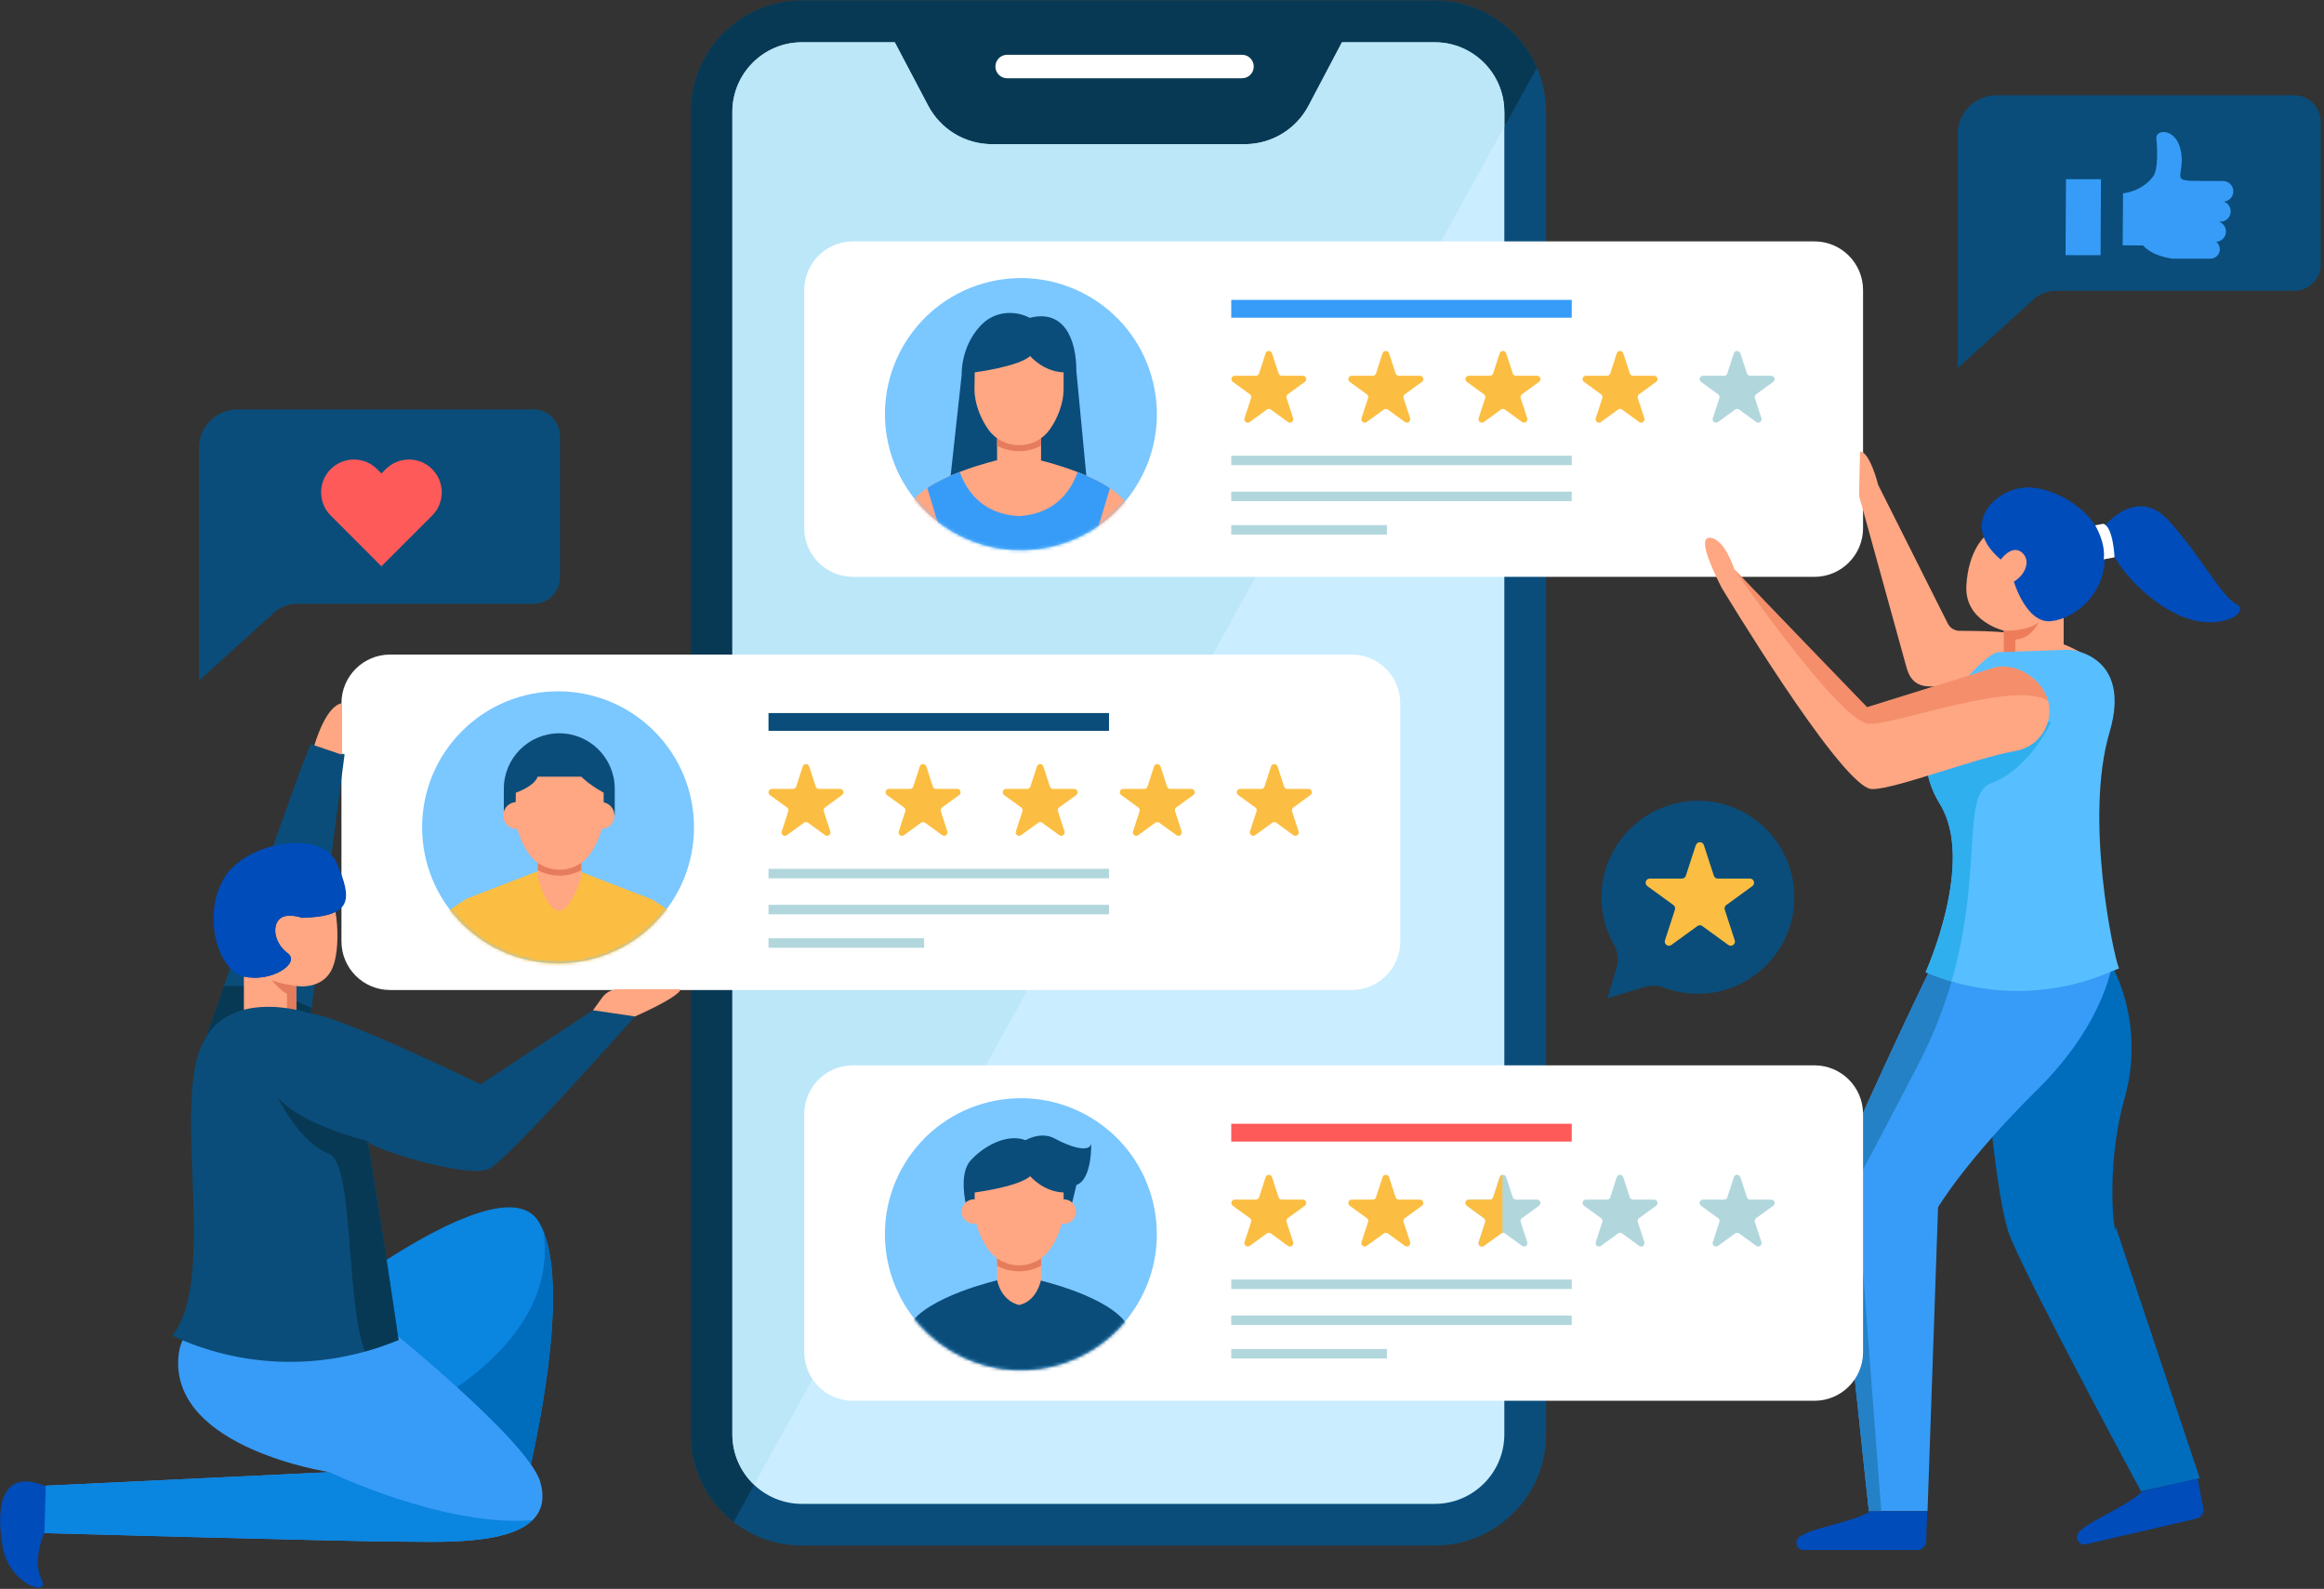 <svg width="711" height="486" viewBox="0 0 711 486" fill="none" xmlns="http://www.w3.org/2000/svg">
<rect x="0" y="0" width="711" height="486" fill="#333333" stroke="none"/>
<path d="M438.981 0.19H245.343C226.557 0.19 211.328 15.423 211.328 34.215V438.719C211.328 457.51 226.557 472.744 245.343 472.744H438.981C457.768 472.744 472.997 457.51 472.997 438.719V34.215C472.997 15.423 457.768 0.19 438.981 0.19Z" fill="#0A4D7A"/>
<path d="M438.981 0.19H245.343C226.559 0.19 211.328 15.425 211.328 34.215V438.719C211.328 449.625 216.473 459.305 224.456 465.535L470.2 20.715C464.973 8.645 452.967 0.19 438.981 0.19Z" fill="#083954"/>
<path d="M379.975 16.753H308.127C306.146 16.753 304.533 18.366 304.533 20.347C304.533 22.328 306.146 23.942 308.127 23.942H379.975C381.956 23.942 383.569 22.328 383.569 20.347C383.569 18.366 381.956 16.753 379.975 16.753Z" fill="white"/>
<path d="M438.981 12.934H410.561L400.331 32.316C396.513 39.566 389 44.1 380.812 44.1H303.492C295.305 44.1 287.791 39.566 283.973 32.316L273.744 12.934H245.323C233.603 12.934 224.048 22.471 224.048 34.215V438.719C224.048 450.442 233.583 460 245.323 460H438.961C450.681 460 460.236 450.462 460.236 438.719V34.215C460.236 22.492 450.701 12.934 438.961 12.934H438.981Z" fill="#CAEDFF"/>
<g style="mix-blend-mode:multiply" opacity="0.85">
<path d="M460.256 34.215V38.708L230.725 454.159C226.621 450.258 224.068 444.784 224.068 438.698V34.215C224.068 22.471 233.624 12.934 245.323 12.934H273.744L283.953 32.336C287.791 39.586 295.284 44.1 303.492 44.1H380.812C389 44.1 396.493 39.566 400.331 32.336L410.54 12.934H438.961C450.681 12.934 460.216 22.492 460.216 34.215H460.256Z" fill="#BAE6F7"/>
</g>
<path d="M555.095 73.836H260.942C252.722 73.836 246.058 80.502 246.058 88.725V161.554C246.058 169.777 252.722 176.443 260.942 176.443H555.095C563.315 176.443 569.979 169.777 569.979 161.554V88.725C569.979 80.502 563.315 73.836 555.095 73.836Z" fill="white"/>
<path d="M389.163 108.066L391.164 114.213C391.307 114.642 391.695 114.928 392.144 114.928H398.596C399.596 114.928 400.025 116.215 399.208 116.807L393.982 120.606C393.614 120.871 393.471 121.341 393.614 121.77L395.615 127.917C395.921 128.877 394.839 129.673 394.022 129.081L388.796 125.282C388.428 125.017 387.938 125.017 387.571 125.282L382.344 129.081C381.527 129.673 380.425 128.877 380.751 127.917L382.752 121.77C382.895 121.341 382.752 120.871 382.385 120.606L377.158 116.807C376.341 116.215 376.77 114.928 377.77 114.928H384.222C384.671 114.928 385.08 114.642 385.202 114.213L387.203 108.066C387.509 107.106 388.877 107.106 389.184 108.066H389.163Z" fill="#FBBE42"/>
<path d="M424.975 108.066L426.976 114.213C427.119 114.642 427.507 114.928 427.956 114.928H434.408C435.408 114.928 435.837 116.215 435.021 116.807L429.794 120.606C429.426 120.871 429.283 121.341 429.406 121.77L431.407 127.917C431.713 128.877 430.631 129.673 429.814 129.081L424.587 125.282C424.22 125.017 423.73 125.017 423.362 125.282L418.135 129.081C417.319 129.673 416.216 128.877 416.543 127.917L418.544 121.77C418.687 121.341 418.544 120.871 418.156 120.606L412.929 116.807C412.112 116.215 412.541 114.928 413.541 114.928H419.993C420.443 114.928 420.851 114.642 420.973 114.213L422.974 108.066C423.281 107.106 424.649 107.106 424.955 108.066H424.975Z" fill="#FBBE42"/>
<path d="M460.808 108.066L462.809 114.213C462.951 114.642 463.339 114.928 463.789 114.928H470.241C471.241 114.928 471.67 116.215 470.853 116.807L465.626 120.606C465.259 120.871 465.116 121.341 465.238 121.77L467.239 127.917C467.545 128.877 466.463 129.673 465.647 129.081L460.42 125.282C460.052 125.017 459.562 125.017 459.195 125.282L453.968 129.081C453.151 129.673 452.049 128.877 452.375 127.917L454.376 121.77C454.519 121.341 454.376 120.871 453.988 120.606L448.761 116.807C447.945 116.215 448.374 114.928 449.374 114.928H455.826C456.275 114.928 456.683 114.642 456.806 114.213L458.807 108.066C459.113 107.106 460.481 107.106 460.787 108.066H460.808Z" fill="#FBBE42"/>
<path d="M496.62 108.066L498.621 114.213C498.763 114.642 499.151 114.928 499.601 114.928H506.052C507.053 114.928 507.482 116.215 506.665 116.807L501.438 120.606C501.071 120.871 500.928 121.341 501.071 121.77L503.072 127.917C503.378 128.877 502.296 129.673 501.479 129.081L496.252 125.282C495.885 125.017 495.395 125.017 495.027 125.282L489.8 129.081C488.984 129.673 487.881 128.877 488.208 127.917L490.209 121.77C490.352 121.341 490.209 120.871 489.821 120.606L484.594 116.807C483.777 116.215 484.206 114.928 485.206 114.928H491.658C492.107 114.928 492.516 114.642 492.638 114.213L494.639 108.066C494.945 107.106 496.313 107.106 496.62 108.066Z" fill="#FBBE42"/>
<path d="M532.452 108.066L534.453 114.213C534.596 114.642 534.984 114.928 535.433 114.928H541.885C542.885 114.928 543.314 116.215 542.497 116.807L537.271 120.606C536.903 120.871 536.76 121.341 536.883 121.77L538.884 127.917C539.19 128.877 538.108 129.673 537.291 129.081L532.064 125.282C531.697 125.017 531.207 125.017 530.839 125.282L525.612 129.081C524.796 129.673 523.693 128.877 524.02 127.917L526.021 121.77C526.164 121.341 526.021 120.871 525.633 120.606L520.406 116.807C519.589 116.215 520.018 114.928 521.018 114.928H527.47C527.92 114.928 528.328 114.642 528.45 114.213L530.451 108.066C530.758 107.106 532.125 107.106 532.432 108.066H532.452Z" fill="#B1D7DD"/>
<path d="M480.857 139.375H376.688V142.275H480.857V139.375Z" fill="#B1D7DD"/>
<path d="M480.857 91.727H376.688V97.18H480.857V91.727Z" fill="#379CF7"/>
<path d="M480.857 150.383H376.688V153.283H480.857V150.383Z" fill="#B1D7DD"/>
<path d="M424.301 160.615H376.688V163.515H424.301V160.615Z" fill="#B1D7DD"/>
<path d="M321.814 167.175C344.179 161.94 358.068 139.56 352.834 117.188C347.601 94.816 325.228 80.924 302.862 86.159C280.497 91.394 266.608 113.774 271.842 136.146C277.075 158.517 299.448 172.41 321.814 167.175Z" fill="#7BC7FF"/>
<mask id="mask0_2051_1390" style="mask-type:luminance" maskUnits="userSpaceOnUse" x="270" y="85" width="84" height="84">
<path d="M321.814 167.175C344.179 161.94 358.068 139.56 352.834 117.188C347.601 94.816 325.228 80.924 302.862 86.159C280.497 91.394 266.608 113.774 271.842 136.146C277.075 158.517 299.448 172.41 321.814 167.175Z" fill="white"/>
</mask>
<g mask="url(#mask0_2051_1390)">
<path d="M332.954 151.874L329.299 113.437C329.299 103.593 325.441 94.545 315.028 97.221C310.311 94.75 304.452 95.321 300.613 98.998C296.55 102.878 294.202 108.78 294.202 114.724L290.119 152.098L332.954 151.874Z" fill="#0A4D7A"/>
<path d="M318.499 132.124V140.58C318.499 140.58 317.315 147.197 311.741 148.32C305.942 146.788 305.044 140.58 305.044 140.58V132.124H318.499Z" fill="#FFA683"/>
<path d="M318.499 130.919V136.311C316.457 137.414 314.15 138.006 311.782 138.006C309.413 138.006 307.086 137.414 305.064 136.311V130.919H318.519H318.499Z" fill="#E57C5C"/>
<path d="M325.4 113.886C319.213 113.702 315.171 108.923 315.171 108.923C311.393 112.211 298.204 113.886 298.204 113.886L298.122 119.094C298.122 123.015 299.776 127.794 302.43 131.471C304.594 134.452 308.086 136.188 311.761 136.188C315.436 136.188 318.948 134.452 321.092 131.471C323.746 127.794 325.4 123.015 325.4 119.094V113.886Z" fill="#FFA683"/>
<path d="M345.041 154.672C339.774 145.604 317.457 140.6 317.457 140.6L311.598 142.846L305.738 140.6C305.738 140.6 283.422 145.604 278.154 154.672L271.682 203.524L281.931 203.361L287.934 162.555C287.934 162.555 291.732 175.728 291.507 183.428C291.303 191.127 288.894 203.851 288.894 203.851H334.22C334.22 203.851 331.831 191.127 331.607 183.428C331.402 175.728 335.18 162.555 335.18 162.555L341.182 203.361L351.432 203.524L344.96 154.672H345.041Z" fill="#FFA683"/>
<path d="M329.667 144.399C327.891 149.484 323.297 157.265 311.659 157.858C300.001 157.245 295.407 149.423 293.63 144.337C290.221 145.665 286.668 147.319 283.708 149.28L287.709 162.555C287.709 162.555 287.832 162.78 287.893 162.902L287.954 162.555C287.954 162.555 288.118 163.147 288.383 164.087C288.424 164.23 288.465 164.393 288.506 164.556C289.547 168.539 291.711 177.566 291.548 183.428C291.344 191.127 288.934 203.851 288.934 203.851H334.261C334.261 203.851 331.872 191.127 331.647 183.428C331.443 175.728 335.221 162.555 335.221 162.555L335.302 163.127C335.384 162.923 335.486 162.718 335.588 162.555L339.569 149.341C336.629 147.36 333.077 145.685 329.647 144.358L329.667 144.399Z" fill="#379CF7"/>
</g>
<path d="M599.462 192.965C597.971 192.924 596.624 192.107 595.93 190.78L574.614 148.34C574.614 148.34 572.062 138.129 569.06 138.129L568.754 151.628L583.169 203.79C584.006 207.057 585.701 209.835 590.05 209.937C598.911 210.141 615.102 212.98 625.657 215.758C636.458 218.596 645.544 215.696 645.544 215.696C646.218 191.842 608.507 193.129 599.442 192.945L599.462 192.965Z" fill="#FFA683"/>
<path d="M631.354 187.635V199.705H613.039V192.904C613.039 192.904 600.993 190.065 601.585 179.18C602.177 168.314 607.261 163.045 610.038 162.208C612.794 161.37 626.086 166.721 626.352 167.395C626.597 168.069 628.026 179.608 628.026 179.608L631.374 187.635H631.354Z" fill="#FFA683"/>
<path d="M612.121 171.153C612.121 171.153 615.367 166.578 618.389 168.845C621.411 171.112 619.9 175.646 616.122 177.913C616.122 177.913 619.9 190.759 627.454 190.004C635.009 189.248 644.727 181.263 643.89 168.804C643.053 156.346 626.78 147.564 617.878 149.321C608.936 151.077 600.156 161.023 612.1 171.153H612.121Z" fill="#004CBA"/>
<path d="M643.808 160.962C643.808 160.962 653.67 148.422 663.532 159.287C673.393 170.152 679.58 182.366 684.092 184.714C688.604 187.063 680.253 192.741 669.371 189.228C658.509 185.715 644.462 172.338 643.788 160.962H643.808Z" fill="#004CBA"/>
<path d="M613.039 199.705V192.904C613.039 192.904 620.533 193.19 623.697 190.29C623.697 190.29 621.472 195.477 616.572 195.62V199.705H613.039Z" fill="#ED7D5A"/>
<path d="M604.995 296.205C604.995 296.205 609.303 363.663 614.795 377.796C620.288 391.909 655.018 456.16 655.018 456.16L673.005 452.198L647.341 375.447C647.136 380.145 643.747 358.026 650.077 335.642C653.792 322.51 652.363 308.173 646.789 296.716L601.83 296.225" fill="#006CBC"/>
<path d="M646.463 293.366C646.463 293.366 644.788 312.115 623.228 333.375C601.463 354.861 592.928 369.259 592.928 369.259L589.702 462.226H571.756C571.756 462.226 561.159 364.256 561.465 360.722C561.751 357.189 591.458 293.346 594.99 287.77C598.523 282.174 646.463 293.366 646.463 293.366Z" fill="#379CF7"/>
<path d="M633.232 198.725C633.232 198.725 652.465 200.154 645.381 224.029C637.642 250.11 646.503 291.916 648.28 296.225L642.522 298.533C625.229 305.028 606.118 304.619 589.131 297.369C589.131 297.369 604.423 263.63 593.541 245.984C586.538 234.629 588.6 223.171 596.767 213.041C602.055 206.465 608.731 199.623 611.365 199.501L633.232 198.725Z" fill="#57BFFF"/>
<path d="M571.756 462.226H575.553L567.876 361.437C569.142 359.333 573.532 351.287 586.844 325.655C591.479 316.73 594.725 308.214 597.053 300.208C594.643 299.514 592.255 298.676 589.907 297.716C580.392 317.261 561.69 357.945 561.465 360.743C561.159 364.255 571.756 462.246 571.756 462.246V462.226Z" fill="#2481C6"/>
<path d="M609.017 239.653C600.034 242.982 606.71 266.857 597.053 300.208C594.378 299.411 591.724 298.492 589.11 297.389C589.11 297.389 604.403 263.65 593.52 246.004C590.07 240.408 588.824 234.792 589.437 229.319L627.577 220.639C627.577 220.639 621.247 235.119 609.017 239.653Z" fill="#30AFEF"/>
<path d="M526.797 179.894C526.797 179.894 561.71 237.937 571.898 241.225C576.431 242.696 604.668 231.667 616.572 229.707C623.003 228.645 627.536 222.804 626.944 216.289C626.27 208.834 617.715 202.503 610.406 204.116L571.204 216.329C571.204 216.329 538.026 181.998 530.615 174.155C530.615 174.155 527.552 164.495 522.999 164.495C518.936 164.495 525.102 176.565 526.776 179.894H526.797Z" fill="#FFA683"/>
<path d="M554.646 468.169C559.587 466.556 568.856 464.595 572.205 462.246H589.621C589.457 465.739 589.355 469.129 589.314 471.396C589.274 472.907 588.049 474.112 586.538 474.112H551.849C549.582 474.112 548.745 471.151 550.685 469.946C551.685 469.333 552.992 468.721 554.646 468.169Z" fill="#004CBA"/>
<path d="M639.602 465.923C644.053 463.227 652.629 459.224 655.365 456.181L672.331 452.239C672.944 455.67 673.638 458.999 674.087 461.225C674.394 462.716 673.475 464.166 671.984 464.513L638.194 472.356C635.989 472.867 634.498 470.171 636.111 468.557C636.948 467.72 638.071 466.842 639.562 465.943L639.602 465.923Z" fill="#004CBA"/>
<path opacity="0.58" d="M571.919 221.415C580.127 221.619 616.837 207.833 626.597 214.43C624.8 207.854 617.102 202.666 610.426 204.137L571.225 216.35C571.225 216.35 538.047 182.018 530.635 174.176C530.635 174.176 562.976 221.211 571.898 221.415H571.919Z" fill="#ED7D5A"/>
<path d="M643.543 160.206L640.991 160.676C640.991 160.676 644.298 166.047 643.604 171.092L646.912 170.479C646.912 170.479 646.565 161.309 643.543 160.227V160.206Z" fill="white"/>
<path d="M413.501 200.216H119.348C111.128 200.216 104.464 206.881 104.464 215.104V287.934C104.464 296.156 111.128 302.822 119.348 302.822H413.501C421.721 302.822 428.385 296.156 428.385 287.934V215.104C428.385 206.881 421.721 200.216 413.501 200.216Z" fill="white"/>
<path d="M247.569 234.445L249.57 240.592C249.713 241.021 250.101 241.307 250.55 241.307H257.002C258.002 241.307 258.431 242.594 257.614 243.186L252.387 246.985C252.02 247.25 251.877 247.72 252.02 248.149L254.021 254.296C254.327 255.256 253.245 256.053 252.428 255.461L247.201 251.662C246.834 251.396 246.344 251.396 245.976 251.662L240.749 255.461C239.933 256.053 238.83 255.256 239.157 254.296L241.158 248.149C241.301 247.72 241.158 247.25 240.77 246.985L235.543 243.186C234.726 242.594 235.155 241.307 236.156 241.307H242.607C243.057 241.307 243.465 241.021 243.587 240.592L245.588 234.445C245.895 233.485 247.263 233.485 247.569 234.445Z" fill="#FBBE42"/>
<path d="M283.401 234.445L285.402 240.592C285.545 241.021 285.933 241.307 286.382 241.307H292.834C293.835 241.307 294.263 242.594 293.447 243.186L288.22 246.985C287.852 247.25 287.709 247.72 287.832 248.149L289.833 254.296C290.139 255.256 289.057 256.053 288.24 255.461L283.013 251.662C282.646 251.396 282.156 251.396 281.788 251.662L276.561 255.461C275.745 256.053 274.642 255.256 274.969 254.296L276.97 248.149C277.113 247.72 276.97 247.25 276.582 246.985L271.355 243.186C270.538 242.594 270.967 241.307 271.968 241.307H278.419C278.869 241.307 279.277 241.021 279.399 240.592L281.4 234.445C281.707 233.485 283.075 233.485 283.381 234.445H283.401Z" fill="#FBBE42"/>
<path d="M319.213 234.445L321.214 240.592C321.357 241.021 321.745 241.307 322.194 241.307H328.646C329.647 241.307 330.075 242.594 329.259 243.186L324.032 246.985C323.664 247.25 323.521 247.72 323.664 248.149L325.665 254.296C325.971 255.256 324.889 256.053 324.073 255.461L318.846 251.662C318.478 251.396 317.988 251.396 317.621 251.662L312.394 255.461C311.577 256.053 310.475 255.256 310.801 254.296L312.802 248.149C312.945 247.72 312.802 247.25 312.414 246.985L307.187 243.186C306.371 242.594 306.8 241.307 307.8 241.307H314.252C314.701 241.307 315.109 241.021 315.232 240.592L317.233 234.445C317.539 233.485 318.907 233.485 319.213 234.445Z" fill="#FBBE42"/>
<path d="M355.046 234.445L357.047 240.592C357.19 241.021 357.578 241.307 358.027 241.307H364.479C365.479 241.307 365.908 242.594 365.091 243.186L359.864 246.985C359.497 247.25 359.354 247.72 359.497 248.149L361.498 254.296C361.804 255.256 360.722 256.053 359.905 255.461L354.678 251.662C354.311 251.396 353.821 251.396 353.453 251.662L348.226 255.461C347.41 256.053 346.307 255.256 346.634 254.296L348.635 248.149C348.778 247.72 348.635 247.25 348.247 246.985L343.02 243.186C342.203 242.594 342.632 241.307 343.632 241.307H350.084C350.534 241.307 350.942 241.021 351.064 240.592L353.065 234.445C353.372 233.485 354.739 233.485 355.046 234.445Z" fill="#FBBE42"/>
<path d="M390.858 234.445L392.859 240.592C393.002 241.021 393.39 241.307 393.839 241.307H400.291C401.291 241.307 401.72 242.594 400.903 243.186L395.676 246.985C395.309 247.25 395.166 247.72 395.288 248.149L397.289 254.296C397.596 255.256 396.513 256.053 395.697 255.461L390.47 251.662C390.102 251.396 389.612 251.396 389.245 251.662L384.018 255.461C383.201 256.053 382.099 255.256 382.425 254.296L384.426 248.149C384.569 247.72 384.426 247.25 384.038 246.985L378.812 243.186C377.995 242.594 378.424 241.307 379.424 241.307H385.876C386.325 241.307 386.733 241.021 386.856 240.592L388.857 234.445C389.163 233.485 390.531 233.485 390.837 234.445H390.858Z" fill="#FBBE42"/>
<path d="M339.284 265.754H235.114V268.654H339.284V265.754Z" fill="#B1D7DD"/>
<path d="M339.284 218.106H235.114V223.559H339.284V218.106Z" fill="#0A4D7A"/>
<path d="M339.284 276.762H235.114V279.662H339.284V276.762Z" fill="#B1D7DD"/>
<path d="M282.728 286.994H235.114V289.894H282.728V286.994Z" fill="#B1D7DD"/>
<path d="M200.14 282.475C216.382 266.228 216.382 239.887 200.14 223.64C183.898 207.393 157.565 207.393 141.323 223.64C125.081 239.887 125.081 266.228 141.323 282.475C157.565 298.721 183.898 298.721 200.14 282.475Z" fill="#7BC7FF"/>
<path d="M81.923 411.985C81.923 411.985 152.465 352.859 164.858 373.773C177.272 394.686 158.978 462.287 158.978 462.287L81.923 411.985Z" fill="#0A85E0"/>
<path d="M118.94 436.145L158.998 462.287C158.998 462.287 175.72 400.446 166.308 376.775C170.616 407.9 137.601 427.609 118.96 436.145H118.94Z" fill="#006CBC"/>
<path d="M118.062 405.674C118.062 405.674 161.734 440.741 165.307 453.362C171.085 473.827 136.866 471.539 122.104 471.539C107.342 471.539 13.157 468.925 13.157 468.925L14.015 454.445L100.87 450.299C100.87 450.299 52.767 443.171 54.543 415.396C56.319 387.62 118.062 405.674 118.062 405.674Z" fill="#379CF7"/>
<path d="M162.918 464.942C154.956 472.826 133.109 471.539 122.084 471.539C107.302 471.539 13.137 468.945 13.137 468.945L13.994 454.445L100.85 450.319C100.85 450.319 135.457 466.985 162.224 465.024C162.469 465.024 162.694 464.983 162.918 464.942Z" fill="#0A85E0"/>
<path d="M13.586 468.7C13.586 468.7 9.748 477.36 12.688 483.078C15.628 488.797 2.887 484.63 0.846 473.357C-1.196 462.083 -0.216 448.604 13.994 454.649L13.586 468.7Z" fill="#004CBA"/>
<path d="M62.547 318.793C62.547 318.793 94.255 227.133 95.194 227.562C98.89 229.196 105.423 230.728 105.423 230.728L92.356 331.333L62.526 318.814L62.547 318.793Z" fill="#0A4D7A"/>
<path d="M95.296 308.336C88.089 304.926 79.085 300.923 68.529 301.576C64.18 314.055 62.547 318.773 62.547 318.773L92.376 331.292L95.317 308.316L95.296 308.336Z" fill="#083954"/>
<path d="M102.238 294.551C99.89 303.21 90.621 301.597 90.621 301.597V309.827H74.614V298.697C74.614 298.697 74.675 298.697 74.695 298.697C83.025 300.616 92.05 294.571 88.069 291.589C84.108 288.628 83.23 283.726 85.312 281.316C87.395 278.927 92.417 280.704 92.417 280.704C97.216 280.561 100.503 279.969 102.646 278.906C103.463 283.808 103.524 289.894 102.279 294.53L102.238 294.551Z" fill="#FFA683"/>
<path d="M92.376 280.745C92.376 280.745 87.374 278.947 85.292 281.357C83.209 283.767 84.067 288.669 88.048 291.63C92.029 294.592 82.985 300.637 74.675 298.717C66.344 296.797 61.71 279.417 68.856 268.123C75.41 257.748 98.441 253.234 103.096 264.12C107.73 275.006 108.016 280.336 92.397 280.765L92.376 280.745Z" fill="#004CBA"/>
<path d="M90.621 309.827V301.597C90.621 301.597 85.231 300.882 83.107 299.759C83.107 299.759 85.925 303.19 87.803 303.945V309.827H90.621Z" fill="#E57C5C"/>
<path d="M94.908 309.991C94.908 309.991 68.447 300.821 60.995 321.469C53.543 342.117 66.201 391.582 52.706 408.574C73.572 418.316 97.501 419.194 119.042 410.984L121.941 409.881C121.941 409.881 112.692 346.773 112.243 348.958C111.875 350.817 143.481 360.886 149.79 357.455C156.099 354.023 194.259 310.91 194.259 310.91L181.417 309.01L147.013 331.66C147.013 331.66 103.606 310.563 94.908 310.011V309.991Z" fill="#0A4D7A"/>
<path d="M194.239 310.91C194.239 310.91 207.469 305.191 208.286 302.577H189.236C187.256 302.577 185.398 303.517 184.234 305.13L181.417 309.01L194.259 310.91H194.239Z" fill="#FFA683"/>
<path d="M121.92 409.881C121.92 409.881 113.794 354.432 112.406 349.285C112.569 349.448 112.835 349.632 113.182 349.836C112.569 349.285 112.222 348.958 112.222 348.958C112.222 348.958 92.029 344.057 84.863 335.561C84.863 335.561 91.723 349.612 100.543 352.88C108.425 355.8 105.627 398.281 111.671 413.394C114.141 412.699 116.612 411.903 119.021 410.984L121.92 409.881Z" fill="#083954"/>
<path d="M96.174 227.991C96.174 227.991 99.543 215.962 104.545 215.125V230.83L96.174 227.991Z" fill="#FFA683"/>
<mask id="mask1_2051_1390" style="mask-type:luminance" maskUnits="userSpaceOnUse" x="129" y="211" width="84" height="84">
<path d="M200.14 282.475C216.382 266.228 216.382 239.887 200.14 223.64C183.898 207.393 157.565 207.393 141.323 223.64C125.081 239.887 125.081 266.228 141.323 282.475C157.565 298.721 183.898 298.721 200.14 282.475Z" fill="white"/>
</mask>
<g mask="url(#mask1_2051_1390)">
<path d="M216.412 314.014L213.737 289.996C213.268 286.136 211.083 282.665 207.775 280.5L199.445 275.067L199.404 275.271V275.087L192.544 272.432L185.561 269.716L179.783 267.47L177.251 266.489L170.881 269.737L164.511 266.489L162.286 267.347L156.834 269.451L149.443 272.31L142.338 275.067V275.169L134.212 280.479C130.904 282.644 128.719 286.116 128.25 289.976L125.575 313.994H142.44L142.481 333.968H199.302L199.343 313.994H216.453L216.412 314.014Z" fill="#FBBE42"/>
<path d="M171.106 224.295C161.734 224.295 154.139 231.892 154.139 241.266V249.354H188.073V241.266C188.073 231.892 180.477 224.295 171.106 224.295Z" fill="#0A4D7A"/>
<path d="M177.844 262.017V267.96C177.844 267.96 177.803 268.143 177.741 268.429C176.864 271.922 173.903 278.702 170.983 278.641C168.084 278.58 165.226 271.656 164.572 268.103C164.572 268.001 164.552 267.939 164.552 267.939V261.996H177.844V262.017Z" fill="#FFA683"/>
<path d="M177.844 260.832V266.163C175.822 267.245 173.536 267.837 171.188 267.837C168.84 267.837 166.553 267.245 164.531 266.163V260.832H177.823H177.844Z" fill="#E57C5C"/>
<path d="M162.204 249.456C162.204 247.189 160.366 245.331 158.08 245.331C155.793 245.331 153.955 247.169 153.955 249.456C153.955 251.743 155.793 253.582 158.08 253.582C160.366 253.582 162.204 251.743 162.204 249.456Z" fill="#FFA683"/>
<path d="M187.991 249.456C187.991 247.189 186.153 245.331 183.867 245.331C181.58 245.331 179.742 247.169 179.742 249.456C179.742 251.743 181.58 253.582 183.867 253.582C186.153 253.582 187.991 251.743 187.991 249.456Z" fill="#FFA683"/>
<path d="M184.683 242.471C179.824 239.755 177.844 237.57 177.844 237.57H164.491C163.409 240.592 157.814 242.471 157.814 242.471L157.692 249.15C157.692 253.03 159.325 257.748 161.959 261.383C163.021 262.854 164.429 264.018 166.002 264.814C167.594 265.611 169.37 266.04 171.188 266.04C174.842 266.04 178.293 264.324 180.416 261.383C183.05 257.748 184.683 253.03 184.683 249.15V242.471Z" fill="#FFA683"/>
</g>
<path d="M555.095 325.86H260.942C252.722 325.86 246.058 332.526 246.058 340.748V413.578C246.058 421.801 252.722 428.467 260.942 428.467H555.095C563.315 428.467 569.979 421.801 569.979 413.578V340.748C569.979 332.526 563.315 325.86 555.095 325.86Z" fill="white"/>
<path d="M389.163 360.069L391.164 366.216C391.307 366.645 391.695 366.931 392.144 366.931H398.596C399.596 366.931 400.025 368.218 399.208 368.81L393.982 372.609C393.614 372.874 393.471 373.344 393.614 373.773L395.615 379.92C395.921 380.88 394.839 381.677 394.022 381.084L388.796 377.286C388.428 377.02 387.938 377.02 387.571 377.286L382.344 381.084C381.527 381.677 380.425 380.88 380.751 379.92L382.752 373.773C382.895 373.344 382.752 372.874 382.385 372.609L377.158 368.81C376.341 368.218 376.77 366.931 377.77 366.931H384.222C384.671 366.931 385.08 366.645 385.202 366.216L387.203 360.069C387.509 359.109 388.877 359.109 389.184 360.069H389.163Z" fill="#FBBE42"/>
<path d="M424.975 360.069L426.976 366.216C427.119 366.645 427.507 366.931 427.956 366.931H434.408C435.408 366.931 435.837 368.218 435.021 368.81L429.794 372.609C429.426 372.874 429.283 373.344 429.406 373.773L431.407 379.92C431.713 380.88 430.631 381.677 429.814 381.084L424.587 377.286C424.22 377.02 423.73 377.02 423.362 377.286L418.135 381.084C417.319 381.677 416.216 380.88 416.543 379.92L418.544 373.773C418.687 373.344 418.544 372.874 418.156 372.609L412.929 368.81C412.112 368.218 412.541 366.931 413.541 366.931H419.993C420.443 366.931 420.851 366.645 420.973 366.216L422.974 360.069C423.281 359.109 424.649 359.109 424.955 360.069H424.975Z" fill="#FBBE42"/>
<path d="M460.808 360.069L462.809 366.216C462.951 366.645 463.339 366.931 463.789 366.931H470.241C471.241 366.931 471.67 368.218 470.853 368.81L465.626 372.609C465.259 372.874 465.116 373.344 465.238 373.773L467.239 379.92C467.545 380.88 466.463 381.677 465.647 381.084L460.42 377.286C460.052 377.02 459.562 377.02 459.195 377.286L453.968 381.084C453.151 381.677 452.049 380.88 452.375 379.92L454.376 373.773C454.519 373.344 454.376 372.874 453.988 372.609L448.761 368.81C447.945 368.218 448.374 366.931 449.374 366.931H455.826C456.275 366.931 456.683 366.645 456.806 366.216L458.807 360.069C459.113 359.109 460.481 359.109 460.787 360.069H460.808Z" fill="#B1D7DD"/>
<path d="M459.644 359.415C459.297 359.477 458.95 359.681 458.827 360.089L456.826 366.237C456.683 366.666 456.295 366.951 455.846 366.951H449.394C448.394 366.951 447.965 368.238 448.782 368.83L454.009 372.629C454.376 372.895 454.519 373.364 454.397 373.793L452.396 379.941C452.089 380.901 453.172 381.697 453.988 381.105L459.215 377.306C459.338 377.204 459.501 377.184 459.664 377.163V359.415H459.644Z" fill="#FBBE42"/>
<path d="M496.62 360.069L498.621 366.216C498.763 366.645 499.151 366.931 499.601 366.931H506.052C507.053 366.931 507.482 368.218 506.665 368.81L501.438 372.609C501.071 372.874 500.928 373.344 501.071 373.773L503.072 379.92C503.378 380.88 502.296 381.677 501.479 381.084L496.252 377.286C495.885 377.02 495.395 377.02 495.027 377.286L489.8 381.084C488.984 381.677 487.881 380.88 488.208 379.92L490.209 373.773C490.352 373.344 490.209 372.874 489.821 372.609L484.594 368.81C483.777 368.218 484.206 366.931 485.206 366.931H491.658C492.107 366.931 492.516 366.645 492.638 366.216L494.639 360.069C494.945 359.109 496.313 359.109 496.62 360.069Z" fill="#B1D7DD"/>
<path d="M532.452 360.069L534.453 366.216C534.596 366.645 534.984 366.931 535.433 366.931H541.885C542.885 366.931 543.314 368.218 542.497 368.81L537.271 372.609C536.903 372.874 536.76 373.344 536.883 373.773L538.884 379.92C539.19 380.88 538.108 381.677 537.291 381.084L532.064 377.286C531.697 377.02 531.207 377.02 530.839 377.286L525.612 381.084C524.796 381.677 523.693 380.88 524.02 379.92L526.021 373.773C526.164 373.344 526.021 372.874 525.633 372.609L520.406 368.81C519.589 368.218 520.018 366.931 521.018 366.931H527.47C527.92 366.931 528.328 366.645 528.45 366.216L530.451 360.069C530.758 359.109 532.125 359.109 532.432 360.069H532.452Z" fill="#B1D7DD"/>
<path d="M480.857 391.378H376.688V394.278H480.857V391.378Z" fill="#B1D7DD"/>
<path d="M480.857 343.73H376.688V349.183H480.857V343.73Z" fill="#FF5A5A"/>
<path d="M480.857 402.386H376.688V405.286H480.857V402.386Z" fill="#B1D7DD"/>
<path d="M424.301 412.618H376.688V415.518H424.301V412.618Z" fill="#B1D7DD"/>
<path d="M347.796 399.247C359.79 379.652 353.634 354.041 334.045 342.043C314.456 330.044 288.852 336.203 276.858 355.797C264.863 375.392 271.019 401.003 290.608 413.001C310.197 425 335.801 418.841 347.796 399.247Z" fill="#7BC7FF"/>
<mask id="mask2_2051_1390" style="mask-type:luminance" maskUnits="userSpaceOnUse" x="270" y="335" width="84" height="85">
<path d="M347.796 399.247C359.79 379.652 353.634 354.041 334.045 342.043C314.456 330.044 288.852 336.203 276.858 355.797C264.863 375.392 271.019 401.003 290.608 413.001C310.197 425 335.801 418.841 347.796 399.247Z" fill="white"/>
</mask>
<g mask="url(#mask2_2051_1390)">
<path d="M295.57 368.626C295.57 368.626 293.202 359.191 296.877 355.045C300.552 350.899 307.841 346.508 313.782 348.754C313.782 348.754 318.458 345.916 322.746 348.285C327.013 350.654 333.179 352.737 333.832 349.878C333.832 349.878 334.179 360.743 329.32 362.458L327.299 370.832H296.162L295.57 368.647V368.626Z" fill="#0A4D7A"/>
<path d="M345.041 405.531C339.774 396.463 317.457 391.459 317.457 391.459L311.598 393.706L305.738 391.459C305.738 391.459 283.422 396.463 278.154 405.531L271.682 454.384L281.931 454.22L287.934 413.415C287.934 413.415 291.732 426.588 291.507 434.287C291.303 441.987 288.894 454.71 288.894 454.71H334.22C334.22 454.71 331.831 441.987 331.607 434.287C331.402 426.588 335.18 413.415 335.18 413.415L341.182 454.22L351.432 454.384L344.96 405.531H345.041Z" fill="#0A4D7A"/>
<path d="M318.499 382.984V391.439C318.499 391.439 317.315 398.056 311.741 399.18C305.942 397.648 305.044 391.439 305.044 391.439V382.984H318.499Z" fill="#FFA683"/>
<path d="M318.499 381.779V387.171C316.457 388.273 314.15 388.866 311.782 388.866C309.413 388.866 307.086 388.273 305.064 387.171V381.779H318.519H318.499Z" fill="#E57C5C"/>
<path d="M325.4 364.746C319.213 364.562 315.171 359.783 315.171 359.783C311.393 363.071 298.204 364.746 298.204 364.746L298.122 369.954C298.122 373.875 299.776 378.654 302.43 382.33C304.594 385.312 308.086 387.048 311.761 387.048C315.436 387.048 318.948 385.312 321.092 382.33C323.746 378.654 325.4 373.875 325.4 369.954V364.746Z" fill="#FFA683"/>
<path d="M301.675 370.587C301.675 372.65 300.001 374.324 297.938 374.324C295.876 374.324 294.202 372.65 294.202 370.587C294.202 368.524 295.876 366.849 297.938 366.849C300.001 366.849 301.675 368.524 301.675 370.587Z" fill="#FFA683"/>
<path d="M329.218 370.587C329.218 372.65 327.544 374.324 325.481 374.324C323.419 374.324 321.745 372.65 321.745 370.587C321.745 368.524 323.419 366.849 325.481 366.849C327.544 366.849 329.218 368.524 329.218 370.587Z" fill="#FFA683"/>
</g>
<path d="M163.225 125.242H72.633C66.14 125.242 60.873 130.511 60.873 137.005V208.201L83.903 187.328C85.782 185.633 88.211 184.694 90.743 184.694H163.225C167.676 184.694 171.31 181.079 171.31 176.606V133.309C171.31 128.857 167.696 125.221 163.225 125.221V125.242Z" fill="#0A4D7A"/>
<path d="M132.211 143.5C128.291 139.579 121.941 139.579 118.021 143.5L116.694 144.828L115.366 143.5C113.406 141.539 110.834 140.559 108.261 140.559C105.689 140.559 103.137 141.539 101.176 143.5C97.256 147.421 97.256 153.773 101.176 157.694L102.504 159.022L116.694 173.216L130.884 159.022L132.211 157.694C134.171 155.734 135.151 153.16 135.151 150.607C135.151 148.054 134.171 145.461 132.211 143.5Z" fill="#FF5A5A"/>
<path d="M701.896 29.15H610.773C604.24 29.15 598.931 34.44 598.931 40.995V112.599L622.105 91.604C623.983 89.889 626.433 88.949 628.985 88.949H701.896C706.388 88.949 710.022 85.314 710.022 80.821V37.278C710.022 32.785 706.388 29.15 701.896 29.15Z" fill="#0A4D7A"/>
<path d="M680.335 61.684C681.968 61.562 683.255 60.193 683.255 58.539C683.255 56.782 681.846 55.373 680.09 55.373H673.904C673.597 55.332 673.271 55.312 672.964 55.312C669.616 55.353 669.432 55.312 668.166 55.047C665.471 54.475 668.636 51.187 666.962 45.182C665.287 39.178 659.448 39.525 659.714 42.323C659.999 45.121 660.326 51.799 658.754 53.923C655.242 58.702 649.525 59.131 649.525 59.131L649.403 75.041L655.65 75.082C658.468 78.288 663.777 78.983 664.328 79.064V79.126H671.698C671.698 79.126 671.801 79.126 671.841 79.126H676.231C677.824 79.126 679.13 77.839 679.13 76.225C679.13 75.306 678.702 74.49 678.048 73.959C679.702 73.856 681.009 72.488 681.009 70.813C681.009 69.404 680.09 68.219 678.824 67.811H679.294C681.05 67.811 682.458 66.402 682.458 64.645C682.458 63.257 681.581 62.093 680.335 61.664V61.684Z" fill="#379CF7"/>
<path d="M631.926 78.043L642.645 78.064L642.767 54.822L632.068 54.801L631.926 78.043Z" fill="#379CF7"/>
<path d="M493.823 289.077C491.291 284.645 489.862 279.478 489.943 273.964C490.209 257.768 503.766 244.657 519.957 244.943C536.638 245.229 549.929 259.341 548.909 276.313C548.01 290.956 536.189 302.883 521.57 303.905C517.139 304.211 512.913 303.537 509.054 302.087C507.196 301.372 505.154 301.311 503.235 301.883L491.76 305.355L494.558 296.062C495.252 293.734 495.048 291.201 493.843 289.098L493.823 289.077Z" fill="#0A4D7A"/>
<path d="M518.813 258.504L515.771 267.858C515.608 268.389 515.118 268.736 514.567 268.736H504.746C503.5 268.736 502.99 270.308 503.99 271.044L511.953 276.823C512.402 277.15 512.586 277.722 512.423 278.253L509.381 287.607C508.993 288.791 510.34 289.751 511.341 289.036L519.303 283.257C519.753 282.93 520.365 282.93 520.794 283.257L528.757 289.036C529.757 289.772 531.105 288.791 530.717 287.607L527.674 278.253C527.511 277.722 527.674 277.15 528.144 276.823L536.107 271.044C537.107 270.308 536.597 268.736 535.351 268.736H525.531C524.979 268.736 524.489 268.389 524.326 267.858L521.284 258.504C520.896 257.319 519.242 257.319 518.854 258.504H518.813Z" fill="#FBBE42"/>
</svg>
